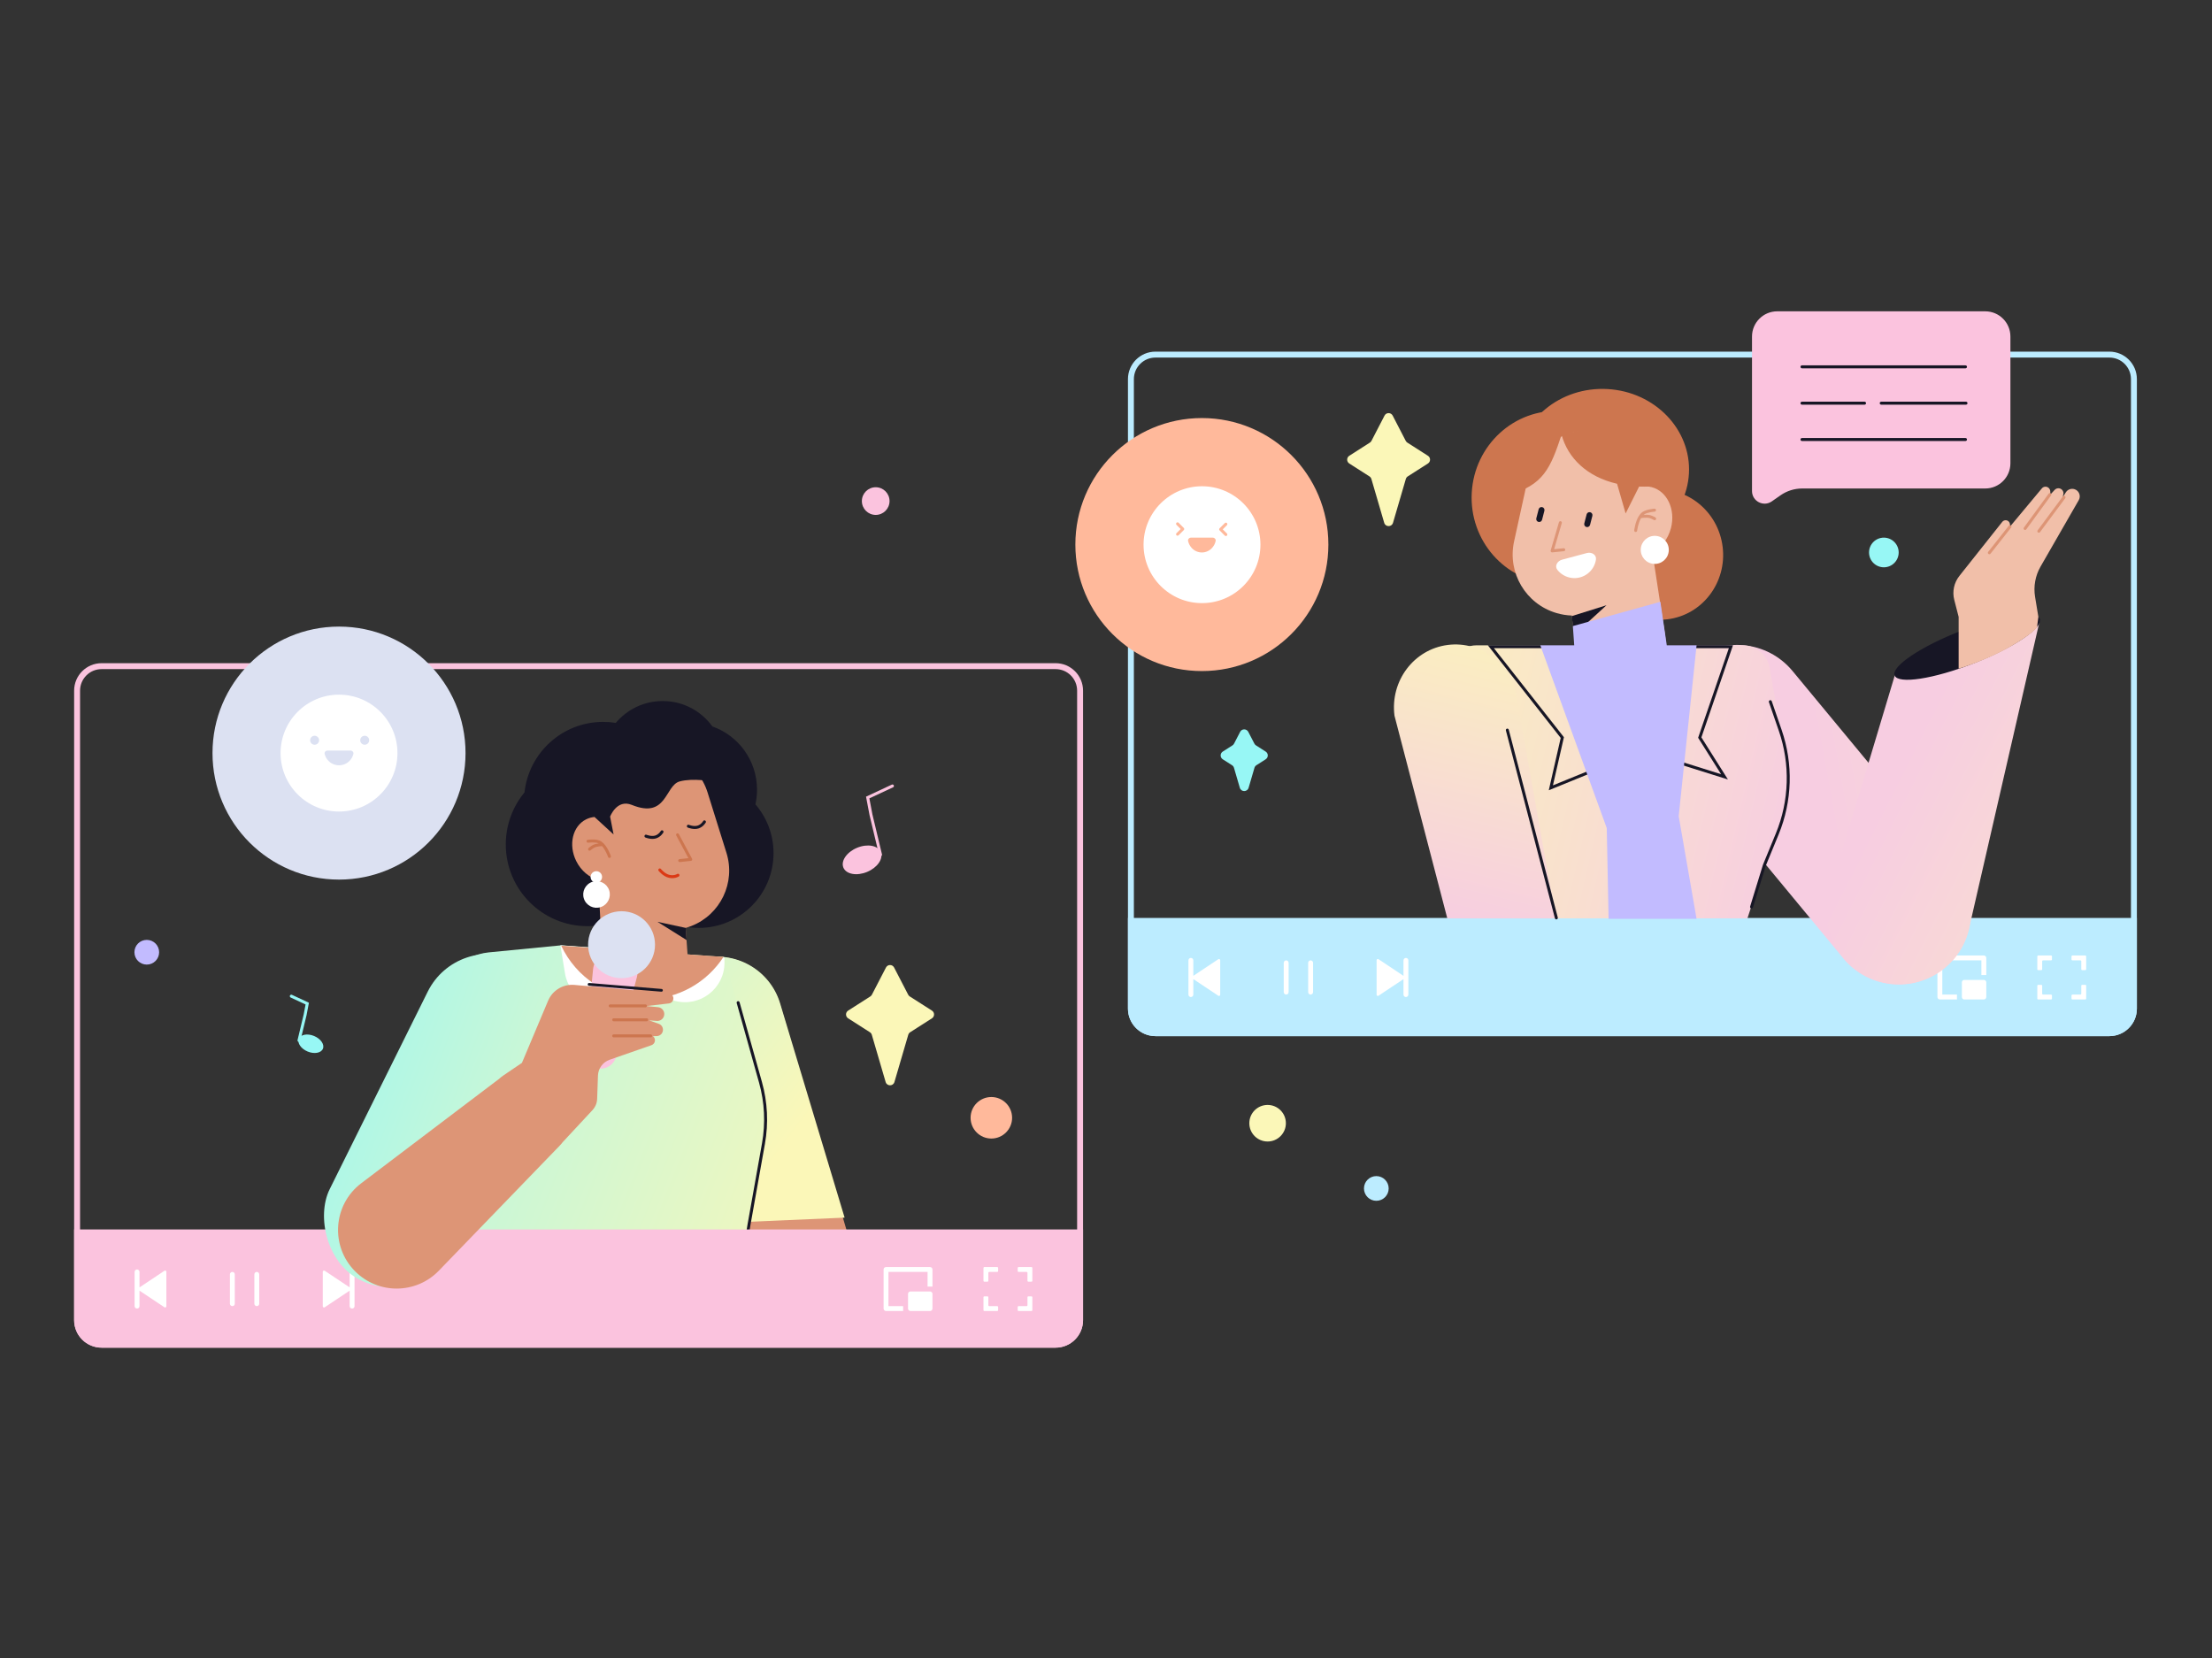<svg xmlns="http://www.w3.org/2000/svg" width="2238" height="1678" viewBox="0 0 2238 1678" fill="none"><rect x="0" y="0" width="2238" height="1678" fill="#333333" stroke="none"/><path fill-rule="evenodd" clip-rule="evenodd" d="M2134.19 361.794H1169.03C1156.98 361.794 1147.21 371.561 1147.21 383.608V1020.56C1147.21 1032.6 1156.98 1042.37 1169.03 1042.37H2134.19C2146.23 1042.37 2156 1032.6 2156 1020.56V383.608C2156 371.561 2146.23 361.794 2134.19 361.794ZM1169.03 355.794C1153.67 355.794 1141.21 368.247 1141.21 383.608V1020.56C1141.21 1035.92 1153.67 1048.37 1169.03 1048.37H2134.19C2149.55 1048.37 2162 1035.92 2162 1020.56V383.608C2162 368.247 2149.55 355.794 2134.19 355.794H1169.03Z" fill="#BCECFF"></path><path d="M1141.21 928.769H2162V1020.56C2162 1035.92 2149.55 1048.37 2134.19 1048.37H1169.03C1153.67 1048.37 1141.21 1035.92 1141.21 1020.56V928.769Z" fill="#BCECFF"></path><path d="M1207.35 987.384L1232.63 970.535C1232.81 970.411 1233.03 970.34 1233.25 970.329C1233.48 970.318 1233.7 970.368 1233.89 970.474C1234.09 970.579 1234.26 970.737 1234.37 970.928C1234.49 971.12 1234.55 971.34 1234.55 971.563V1006.5C1234.55 1006.73 1234.49 1006.95 1234.37 1007.14C1234.26 1007.33 1234.09 1007.49 1233.89 1007.59C1233.7 1007.7 1233.48 1007.75 1233.25 1007.74C1233.03 1007.73 1232.81 1007.66 1232.63 1007.53L1207.35 990.682V1006.34C1207.35 1007 1207.09 1007.62 1206.63 1008.09C1206.16 1008.55 1205.53 1008.81 1204.88 1008.81C1204.22 1008.81 1203.59 1008.55 1203.13 1008.09C1202.67 1007.62 1202.41 1007 1202.41 1006.34V971.726C1202.41 971.071 1202.67 970.442 1203.13 969.978C1203.59 969.514 1204.22 969.254 1204.88 969.254C1205.53 969.254 1206.16 969.514 1206.63 969.978C1207.09 970.442 1207.35 971.071 1207.35 971.726V987.384Z" fill="white"></path><path d="M1419.98 987.384L1394.7 970.535C1394.51 970.411 1394.3 970.34 1394.08 970.329C1393.85 970.318 1393.63 970.368 1393.43 970.474C1393.24 970.579 1393.07 970.737 1392.96 970.928C1392.84 971.12 1392.78 971.34 1392.78 971.563V1006.5C1392.78 1006.73 1392.84 1006.95 1392.96 1007.14C1393.07 1007.33 1393.24 1007.49 1393.43 1007.59C1393.63 1007.7 1393.85 1007.75 1394.08 1007.74C1394.3 1007.73 1394.51 1007.66 1394.7 1007.53L1419.98 990.682V1006.34C1419.98 1007 1420.24 1007.62 1420.7 1008.09C1421.16 1008.55 1421.79 1008.81 1422.45 1008.81C1423.1 1008.81 1423.73 1008.55 1424.2 1008.09C1424.66 1007.62 1424.92 1007 1424.92 1006.34V971.726C1424.92 971.071 1424.66 970.442 1424.2 969.978C1423.73 969.514 1423.1 969.254 1422.45 969.254C1421.79 969.254 1421.16 969.514 1420.7 969.978C1420.24 970.442 1419.98 971.071 1419.98 971.726V987.384Z" fill="white"></path><path d="M1298.83 974.198C1298.83 972.833 1299.94 971.726 1301.3 971.726C1302.67 971.726 1303.77 972.833 1303.77 974.198V1003.87C1303.77 1005.23 1302.67 1006.34 1301.3 1006.34C1299.94 1006.34 1298.83 1005.23 1298.83 1003.87V974.198ZM1323.55 974.198C1323.55 972.833 1324.66 971.726 1326.03 971.726C1327.39 971.726 1328.5 972.833 1328.5 974.198V1003.87C1328.5 1005.23 1327.39 1006.34 1326.03 1006.34C1324.66 1006.34 1323.55 1005.23 1323.55 1003.87V974.198Z" fill="white"></path><path d="M2105.75 966.781H2109.77C2110.28 966.781 2110.7 967.196 2110.7 967.708V980.688C2110.7 981.2 2110.28 981.616 2109.77 981.616H2106.68C2106.17 981.616 2105.75 981.2 2105.75 980.688V972.653C2105.75 972.141 2105.34 971.726 2104.83 971.726H2096.79C2096.28 971.726 2095.86 971.311 2095.86 970.799V967.708C2095.86 967.196 2096.28 966.781 2096.79 966.781H2105.75ZM2066.19 966.781H2075.16C2075.67 966.781 2076.08 967.196 2076.08 967.708V970.799C2076.08 971.311 2075.67 971.726 2075.16 971.726H2067.12C2066.61 971.726 2066.19 972.141 2066.19 972.653V980.688C2066.19 981.2 2065.78 981.616 2065.27 981.616H2062.18C2061.67 981.616 2061.25 981.2 2061.25 980.688V967.708C2061.25 967.196 2061.67 966.781 2062.18 966.781H2066.19ZM2104.83 1006.34C2105.34 1006.34 2105.75 1005.92 2105.75 1005.41V997.377C2105.75 996.865 2106.17 996.45 2106.68 996.45H2109.77C2110.28 996.45 2110.7 996.865 2110.7 997.377V1010.36C2110.7 1010.87 2110.28 1011.28 2109.77 1011.28H2096.79C2096.28 1011.28 2095.86 1010.87 2095.86 1010.36V1007.27C2095.86 1006.75 2096.28 1006.34 2096.79 1006.34H2104.83ZM2066.19 1005.41C2066.19 1005.92 2066.61 1006.34 2067.12 1006.34H2075.16C2075.67 1006.34 2076.08 1006.75 2076.08 1007.27V1010.36C2076.08 1010.87 2075.67 1011.28 2075.16 1011.28H2062.18C2061.67 1011.28 2061.25 1010.87 2061.25 1010.36V997.377C2061.25 996.865 2061.67 996.45 2062.18 996.45H2065.27C2065.78 996.45 2066.19 996.865 2066.19 997.377V1005.41Z" fill="white"></path><path d="M2007.17 966.781C2007.82 966.781 2008.45 967.042 2008.91 967.505C2009.38 967.969 2009.64 968.598 2009.64 969.254V986.56H2004.69V971.726H1965.14V1006.34H1979.97V1011.28H1962.66C1962.01 1011.28 1961.38 1011.02 1960.92 1010.56C1960.45 1010.1 1960.19 1009.47 1960.19 1008.81V969.254C1960.19 968.598 1960.45 967.969 1960.92 967.505C1961.38 967.042 1962.01 966.781 1962.66 966.781H2007.17ZM2007.17 991.505C2007.82 991.505 2008.45 991.766 2008.91 992.229C2009.38 992.693 2009.64 993.322 2009.64 993.977V1008.81C2009.64 1009.47 2009.38 1010.1 2008.91 1010.56C2008.45 1011.02 2007.82 1011.28 2007.17 1011.28H1987.39C1986.73 1011.28 1986.1 1011.02 1985.64 1010.56C1985.18 1010.1 1984.92 1009.47 1984.92 1008.81V993.977C1984.92 993.322 1985.18 992.693 1985.64 992.229C1986.1 991.766 1986.73 991.505 1987.39 991.505H2007.17Z" fill="white"></path><path d="M1701.33 771.919C1675.66 740.908 1679.99 694.96 1711 669.29C1742.01 643.62 1787.96 647.95 1813.63 678.961L1977.36 876.756C2003.03 907.767 1998.7 953.715 1967.69 979.385C1936.68 1005.05 1890.73 1000.72 1865.06 969.714L1701.33 771.919Z" fill="url(#paint0_linear_68_64)"></path><path d="M1991.62 941.884L2063.72 627.91L1917.7 681.221L1850.8 904.152C1840.38 943.037 1863.46 983.006 1902.34 993.425C1941.23 1003.84 1981.2 980.768 1991.62 941.884Z" fill="url(#paint1_linear_68_64)"></path><path d="M2063.8 626.147C2067.34 635.234 2037.32 655.423 1996.75 671.242C1956.18 687.06 1920.41 692.518 1916.87 683.432C1913.33 674.345 1943.35 654.156 1983.92 638.337C2024.5 622.519 2060.26 617.061 2063.8 626.147Z" fill="#171625"></path><path d="M1981.67 624.202V676.586C1981.67 676.586 2008.68 668.577 2032.2 655.262C2056.77 641.355 2060.94 634.865 2060.94 634.865L2062.33 624.202L2058.99 603.89C2057.25 593.342 2059.22 582.518 2064.55 573.252L2103.19 506.055C2105.57 501.92 2103.62 496.641 2099.13 495.046C2095.77 493.856 2092.04 495.141 2090.13 498.145L2086.9 503.21L2087.58 500.318C2088.23 497.563 2086.52 494.804 2083.77 494.156C2081.98 493.735 2080.1 494.304 2078.85 495.648L2074.39 500.429V497.293C2074.39 495.513 2073.41 493.876 2071.84 493.032C2069.81 491.941 2067.3 492.427 2065.83 494.195L2033.59 532.879V530.764C2033.59 528.348 2031.63 526.389 2029.22 526.389C2027.88 526.389 2026.62 526.999 2025.79 528.045L1982.38 582.774C1976.97 589.598 1975.07 598.562 1977.24 606.996L1981.67 624.202Z" fill="#F1BFA9"></path><path fill-rule="evenodd" clip-rule="evenodd" d="M2074.81 499.217C2075.47 499.705 2075.62 500.644 2075.13 501.313L2050.1 535.617C2049.61 536.287 2048.67 536.433 2048 535.945C2047.33 535.456 2047.19 534.518 2047.68 533.849L2072.71 499.545C2073.2 498.875 2074.14 498.729 2074.81 499.217ZM2089.19 502.006C2089.85 502.501 2089.99 503.44 2089.5 504.105L2064 538.409C2063.51 539.074 2062.57 539.213 2061.9 538.718C2061.24 538.224 2061.1 537.285 2061.59 536.62L2087.09 502.315C2087.58 501.651 2088.52 501.512 2089.19 502.006ZM2034.52 531.702C2035.17 532.215 2035.28 533.158 2034.77 533.808L2013.91 560.232C2013.39 560.882 2012.45 560.993 2011.8 560.48C2011.15 559.966 2011.04 559.023 2011.55 558.373L2032.41 531.949C2032.93 531.299 2033.87 531.188 2034.52 531.702Z" fill="#DD9576"></path><path d="M1466.85 686.859L1521.34 929.232H1767.96L1807.21 809.391C1810.05 800.722 1810.72 791.487 1809.15 782.5L1790.53 675.969C1788.2 662.657 1776.65 652.943 1763.13 652.943H1493.99C1476.16 652.943 1462.94 669.47 1466.85 686.859Z" fill="url(#paint2_linear_68_64)"></path><path fill-rule="evenodd" clip-rule="evenodd" d="M1505.28 652.834H1753.37L1721.4 746.094L1748.23 788.678L1660.94 761.279L1566.99 799.592L1579.06 746.651L1505.28 652.834ZM1511.45 655.834L1582.3 745.922L1571.19 794.636L1660.81 758.093L1741.34 783.371L1718.1 746.479L1749.18 655.834H1511.45Z" fill="#171625"></path><path fill-rule="evenodd" clip-rule="evenodd" d="M1790.65 708.544C1791.44 708.274 1792.29 708.69 1792.56 709.474L1802.59 738.581C1814.47 773.047 1813.38 810.662 1799.51 844.379L1786.53 875.964L1773.57 918.084C1773.33 918.875 1772.49 919.32 1771.7 919.076C1770.9 918.833 1770.46 917.993 1770.7 917.201L1783.7 874.951L1796.74 843.238C1810.32 810.196 1811.4 773.335 1799.76 739.559L1789.72 710.451C1789.45 709.668 1789.87 708.814 1790.65 708.544Z" fill="#171625"></path><path d="M1534.91 708.139L1574.19 929.26H1464.32L1410.88 724.168C1406.35 689.059 1430.43 657.009 1464.68 652.583C1498.93 648.157 1530.37 673.03 1534.91 708.139Z" fill="url(#paint3_linear_68_64)"></path><path fill-rule="evenodd" clip-rule="evenodd" d="M1524.67 737.253C1525.47 737.044 1526.29 737.524 1526.5 738.326L1576.1 928.39C1576.31 929.192 1575.83 930.011 1575.03 930.22C1574.23 930.429 1573.41 929.949 1573.2 929.148L1523.6 739.083C1523.39 738.282 1523.87 737.462 1524.67 737.253Z" fill="#171625"></path><ellipse cx="1621.9" cy="474.369" rx="87.012" ry="80.841" transform="rotate(3.17 1621.9 474.369)" fill="#CD764F"></ellipse><ellipse cx="1574.63" cy="503.27" rx="85.713" ry="87.536" transform="rotate(3.17 1574.63 503.27)" fill="#CD764F"></ellipse><ellipse cx="1679.04" cy="561.153" rx="64.333" ry="65.946" transform="rotate(-6.98 1679.04 561.153)" fill="#CD764F"></ellipse><path fill-rule="evenodd" clip-rule="evenodd" d="M1545.98 483.544C1552.92 451.935 1583.56 431.433 1615.43 437.083C1643.19 442.006 1663.14 465.198 1665.07 492.112C1667.07 492.13 1669.08 492.39 1671.08 492.91C1686.75 496.986 1695.49 515.529 1690.6 534.327C1687.66 545.621 1680.47 554.437 1671.8 558.792L1684.58 642.001C1688.09 664.859 1673.87 686.705 1651.54 692.746C1625.09 699.906 1598.36 682.185 1594.66 655.028L1590.27 622.803C1585.14 622.638 1579.94 621.824 1574.77 620.301C1543.66 611.148 1524.93 579.496 1531.88 547.824L1545.98 483.544Z" fill="#F1BFA9"></path><path d="M1605.5 559.58C1610.3 558.293 1615.44 561.256 1614.71 566.173C1614.3 568.885 1613.39 571.524 1612 573.944C1609.08 578.997 1604.27 582.684 1598.64 584.195C1593 585.705 1587 584.914 1581.94 581.997C1579.52 580.599 1577.42 578.769 1575.71 576.621C1572.62 572.728 1575.59 567.595 1580.39 566.309L1592.94 562.944L1605.5 559.58Z" fill="white"></path><path d="M1625.38 612.387L1590.16 623.415L1592.73 642.281L1625.38 612.387Z" fill="#171625"></path><path d="M1579.93 439.905C1568.81 473.281 1561.63 491.425 1525.89 500.571C1525.89 500.571 1517.43 485.887 1538.65 459.868C1559.87 433.849 1557.45 439.11 1579.93 439.905C1579.93 439.905 1626.14 426.271 1644.25 439.141C1663.57 452.87 1678.32 482.437 1678.32 482.437L1681.54 491.268C1673.38 492.241 1665.65 492.571 1658.38 492.32L1644.74 519.515L1636.07 489.486C1605.7 482.486 1586.33 463.536 1579.93 439.905Z" fill="#CD764F"></path><path fill-rule="evenodd" clip-rule="evenodd" d="M1560.39 513.132C1562 513.546 1562.96 515.183 1562.55 516.787L1560.19 525.927C1559.77 527.531 1558.14 528.496 1556.53 528.082C1554.93 527.667 1553.96 526.031 1554.38 524.427L1556.74 515.287C1557.15 513.682 1558.79 512.718 1560.39 513.132Z" fill="#171625"></path><path fill-rule="evenodd" clip-rule="evenodd" d="M1608.93 518.294C1610.54 518.708 1611.5 520.345 1611.09 521.949L1608.73 531.089C1608.31 532.693 1606.68 533.658 1605.07 533.243C1603.47 532.829 1602.51 531.193 1602.92 529.588L1605.28 520.448C1605.69 518.844 1607.33 517.88 1608.93 518.294Z" fill="#171625"></path><path fill-rule="evenodd" clip-rule="evenodd" d="M1579.13 527.397C1579.93 527.63 1580.39 528.463 1580.15 529.258L1572.4 555.703L1581.99 554.728C1582.81 554.644 1583.55 555.245 1583.63 556.069C1583.72 556.893 1583.12 557.629 1582.29 557.713L1570.48 558.913C1569.99 558.963 1569.5 558.763 1569.18 558.379C1568.86 557.995 1568.75 557.477 1568.89 556.998L1577.27 528.414C1577.51 527.619 1578.34 527.164 1579.13 527.397Z" fill="#DD9576"></path><path fill-rule="evenodd" clip-rule="evenodd" d="M1674.08 517.686L1674.08 517.686L1674.06 517.687L1674.01 517.691C1673.96 517.695 1673.88 517.702 1673.78 517.711C1673.58 517.729 1673.28 517.758 1672.92 517.8C1672.18 517.886 1671.16 518.025 1670.03 518.242C1667.71 518.686 1665.14 519.414 1663.52 520.514C1663.34 520.635 1663.17 520.767 1662.99 520.908C1665.01 520.755 1667.61 520.717 1669.68 521.281C1670.81 521.59 1672.12 522.172 1673.1 522.641C1673.6 522.882 1674.03 523.105 1674.34 523.267C1674.49 523.349 1674.62 523.416 1674.7 523.463C1674.75 523.486 1674.78 523.505 1674.8 523.518L1674.83 523.533L1674.84 523.538L1674.84 523.539C1674.84 523.539 1674.84 523.539 1674.15 524.787L1674.84 523.539C1675.57 523.942 1675.83 524.855 1675.42 525.579C1675.02 526.303 1674.11 526.563 1673.38 526.161L1673.38 526.158L1673.36 526.146C1673.34 526.136 1673.31 526.12 1673.27 526.099C1673.2 526.058 1673.08 525.997 1672.94 525.922C1672.65 525.771 1672.25 525.565 1671.79 525.343C1670.85 524.887 1669.75 524.408 1668.89 524.176C1667.29 523.74 1665.04 523.752 1663.06 523.912C1662.1 523.99 1661.24 524.099 1660.63 524.188C1660.52 524.204 1660.41 524.22 1660.32 524.235C1658.89 526.715 1657.92 529.732 1657.3 532.258C1656.97 533.606 1656.74 534.785 1656.6 535.626C1656.53 536.046 1656.48 536.38 1656.45 536.607C1656.43 536.72 1656.42 536.807 1656.41 536.864L1656.4 536.926L1656.4 536.94L1656.4 536.942C1656.3 537.765 1655.56 538.353 1654.74 538.255C1653.91 538.157 1653.32 537.411 1653.42 536.588L1654.91 536.765C1653.42 536.588 1653.42 536.588 1653.42 536.588L1653.42 536.585L1653.42 536.578L1653.43 536.556L1653.44 536.477C1653.45 536.409 1653.46 536.311 1653.48 536.185C1653.51 535.934 1653.57 535.573 1653.64 535.124C1653.8 534.227 1654.03 532.974 1654.39 531.542C1655.09 528.704 1656.25 525.049 1658.12 522.071C1659.1 520.502 1660.33 519.056 1661.84 518.031C1664 516.564 1667.09 515.751 1669.46 515.295C1670.68 515.062 1671.78 514.912 1672.57 514.82C1672.97 514.774 1673.29 514.743 1673.51 514.723C1673.62 514.713 1673.71 514.705 1673.77 514.701L1673.84 514.695L1673.86 514.694L1673.87 514.693C1673.87 514.693 1673.87 514.693 1673.98 516.19L1673.87 514.693C1674.7 514.636 1675.41 515.26 1675.47 516.087C1675.53 516.913 1674.9 517.629 1674.08 517.686Z" fill="#DD9576"></path><path d="M1688.39 557.162C1687.96 564.989 1681.26 570.983 1673.44 570.549C1665.61 570.116 1659.62 563.419 1660.05 555.592C1660.48 547.766 1667.18 541.772 1675.01 542.206C1682.83 542.639 1688.83 549.336 1688.39 557.162Z" fill="white"></path><path d="M1679.89 608.904L1591.34 633.474L1592.73 652.944H1558.43L1625.65 837.909L1627.5 929.696H1716.51L1698.43 825.856L1716.51 652.944H1686.38L1679.89 608.904Z" fill="#C2BBFF"></path><path d="M1772.6 340.519C1772.6 326.425 1784.03 315 1798.12 315H2008.53C2022.63 315 2034.05 326.425 2034.05 340.519V468.752C2034.05 482.846 2022.63 494.271 2008.53 494.271H1823.36C1815.52 494.271 1807.87 496.677 1801.45 501.163L1792.66 507.296C1784.21 513.201 1772.6 507.15 1772.6 496.834V494.271V340.519Z" fill="#FBC3DE"></path><path fill-rule="evenodd" clip-rule="evenodd" d="M1823.15 369.672C1822.32 369.672 1821.65 370.343 1821.65 371.172C1821.65 372 1822.32 372.672 1823.15 372.672H1988.6C1989.43 372.672 1990.1 372 1990.1 371.172C1990.1 370.343 1989.43 369.672 1988.6 369.672H1823.15ZM1823.15 406.438C1822.32 406.438 1821.65 407.11 1821.65 407.938C1821.65 408.767 1822.32 409.438 1823.15 409.438H1886.47C1887.3 409.438 1887.97 408.767 1887.97 407.938C1887.97 407.11 1887.3 406.438 1886.47 406.438H1823.15ZM1901.83 407.938C1901.83 407.11 1902.5 406.438 1903.33 406.438H1989.12C1989.95 406.438 1990.62 407.11 1990.62 407.938C1990.62 408.767 1989.95 409.438 1989.12 409.438H1903.33C1902.5 409.438 1901.83 408.767 1901.83 407.938ZM1823.15 443.206C1822.32 443.206 1821.65 443.878 1821.65 444.706C1821.65 445.534 1822.32 446.206 1823.15 446.206H1988.6C1989.43 446.206 1990.1 445.534 1990.1 444.706C1990.1 443.878 1989.43 443.206 1988.6 443.206H1823.15Z" fill="#171625"></path><path d="M1400.81 420.506C1402.54 417.165 1407.32 417.165 1409.04 420.506L1422.26 446.066C1422.64 446.789 1423.2 447.402 1423.88 447.841L1444.72 461.169C1447.57 462.992 1447.57 467.155 1444.72 468.979L1424.3 482.041C1423.36 482.644 1422.66 483.569 1422.35 484.644L1409.38 528.989C1408.08 533.435 1401.78 533.435 1400.48 528.989L1387.51 484.644C1387.19 483.569 1386.5 482.644 1385.56 482.041L1365.14 468.979C1362.29 467.155 1362.29 462.992 1365.14 461.169L1385.97 447.841C1386.66 447.402 1387.22 446.789 1387.59 446.066L1400.81 420.506Z" fill="#FBF7B8"></path><path d="M1254.73 740.505C1256.46 737.165 1261.23 737.165 1262.96 740.505L1269.13 752.416C1269.5 753.14 1270.06 753.752 1270.75 754.191L1280.55 760.458C1283.4 762.281 1283.4 766.446 1280.55 768.269L1271.16 774.271C1270.22 774.874 1269.52 775.799 1269.21 776.874L1263.29 797.086C1261.99 801.531 1255.7 801.531 1254.39 797.086L1248.48 776.874C1248.16 775.799 1247.47 774.874 1246.53 774.271L1237.14 768.269C1234.29 766.446 1234.29 762.281 1237.14 760.458L1246.94 754.191C1247.63 753.752 1248.19 753.14 1248.56 752.416L1254.73 740.505Z" fill="#97F7F5"></path><path fill-rule="evenodd" clip-rule="evenodd" d="M1067.97 677.022H102.814C90.767 677.022 81 686.789 81 698.837V1335.78C81 1347.83 90.767 1357.6 102.814 1357.6H1067.97C1080.02 1357.6 1089.78 1347.83 1089.78 1335.78V698.837C1089.78 686.789 1080.02 677.022 1067.97 677.022ZM102.814 671.022C87.453 671.022 75 683.475 75 698.837V1335.78C75 1351.15 87.453 1363.6 102.814 1363.6H1067.97C1083.33 1363.6 1095.78 1351.15 1095.78 1335.78V698.837C1095.78 683.475 1083.33 671.022 1067.97 671.022H102.814Z" fill="#FBC3DE"></path><path d="M896.384 978.952C898.112 975.612 902.888 975.612 904.617 978.952L918.854 1006.45C919.229 1007.18 919.788 1007.79 920.474 1008.23L942.889 1022.55C945.741 1024.38 945.741 1028.54 942.889 1030.37L920.89 1044.43C919.946 1045.03 919.253 1045.95 918.938 1047.03L904.949 1094.8C903.648 1099.25 897.353 1099.25 896.051 1094.8L882.063 1047.03C881.748 1045.95 881.055 1045.03 880.111 1044.43L858.112 1030.37C855.26 1028.54 855.26 1024.38 858.112 1022.55L880.526 1008.23C881.213 1007.79 881.772 1007.18 882.147 1006.45L896.384 978.952Z" fill="#FBF7B8"></path><path d="M789.087 1015.88C778.882 981.246 742.914 961.069 708.034 970.414C671.456 980.216 650.419 1018.52 661.778 1054.65L738.176 1297.63L872.344 1298.47L789.087 1015.88Z" fill="#DD9576"></path><path d="M789.296 1015.26C778.957 980.913 743.201 960.992 708.552 970.276C671.807 980.122 650.837 1018.77 662.614 1054.94L722.136 1237.77L854.544 1232.04L789.296 1015.26Z" fill="url(#paint4_linear_68_64)"></path><path d="M444.423 1016.95L434.13 1297.73H748.128L772.992 1149.65C775.731 1133.33 774.797 1116.61 770.259 1100.7L732.497 968.343L568.022 956.469L494.617 963.624C466.894 966.326 445.443 989.116 444.423 1016.95Z" fill="url(#paint5_linear_68_64)"></path><path d="M733 969L567 956.5L571.57 984.651C575.651 1009.79 601.875 1024.76 625.6 1015.5L652.5 1005L683.129 1012.8C708.417 1019.24 733 1000.13 733 974.037V969Z" fill="white"></path><path fill-rule="evenodd" clip-rule="evenodd" d="M746.403 1013.04C747.2 1012.82 748.028 1013.28 748.252 1014.08L770.875 1094.69C776.597 1115.08 777.638 1136.5 773.921 1157.35L759.283 1239.45L759.279 1239.47L750.048 1296.62C749.916 1297.44 749.146 1297.99 748.328 1297.86C747.51 1297.73 746.954 1296.96 747.086 1296.14L756.323 1238.96L770.968 1156.82C774.605 1136.42 773.586 1115.46 767.987 1095.5L745.364 1014.89C745.14 1014.09 745.605 1013.27 746.403 1013.04Z" fill="#171625"></path><path d="M75 1244H1095.78V1335.78C1095.78 1351.15 1083.33 1363.6 1067.97 1363.6H102.814C87.453 1363.6 75 1351.15 75 1335.78V1244Z" fill="#FBC3DE"></path><path d="M141.136 1302.61L166.411 1285.76C166.597 1285.64 166.814 1285.57 167.037 1285.56C167.26 1285.55 167.483 1285.6 167.68 1285.7C167.877 1285.81 168.042 1285.97 168.157 1286.16C168.272 1286.35 168.332 1286.57 168.332 1286.79V1321.73C168.332 1321.95 168.272 1322.17 168.157 1322.37C168.042 1322.56 167.877 1322.71 167.68 1322.82C167.483 1322.93 167.26 1322.98 167.037 1322.97C166.814 1322.95 166.597 1322.88 166.411 1322.76L141.136 1305.91V1321.57C141.136 1322.22 140.876 1322.85 140.412 1323.32C139.948 1323.78 139.32 1324.04 138.664 1324.04C138.008 1324.04 137.379 1323.78 136.916 1323.32C136.452 1322.85 136.191 1322.22 136.191 1321.57V1286.95C136.191 1286.3 136.452 1285.67 136.916 1285.21C137.379 1284.74 138.008 1284.48 138.664 1284.48C139.32 1284.48 139.948 1284.74 140.412 1285.21C140.876 1285.67 141.136 1286.3 141.136 1286.95V1302.61Z" fill="white"></path><path d="M353.761 1302.61L328.486 1285.76C328.3 1285.64 328.084 1285.57 327.86 1285.56C327.637 1285.55 327.415 1285.6 327.218 1285.7C327.021 1285.81 326.856 1285.97 326.741 1286.16C326.626 1286.35 326.565 1286.57 326.565 1286.79V1321.73C326.565 1321.95 326.626 1322.17 326.741 1322.37C326.856 1322.56 327.021 1322.71 327.218 1322.82C327.415 1322.93 327.637 1322.98 327.86 1322.97C328.084 1322.95 328.3 1322.88 328.486 1322.76L353.761 1305.91V1321.57C353.761 1322.22 354.022 1322.85 354.485 1323.32C354.949 1323.78 355.578 1324.04 356.234 1324.04C356.889 1324.04 357.518 1323.78 357.982 1323.32C358.446 1322.85 358.706 1322.22 358.706 1321.57V1286.95C358.706 1286.3 358.446 1285.67 357.982 1285.21C357.518 1284.74 356.889 1284.48 356.234 1284.48C355.578 1284.48 354.949 1284.74 354.485 1285.21C354.022 1285.67 353.761 1286.3 353.761 1286.95V1302.61Z" fill="white"></path><path d="M232.614 1289.43C232.614 1288.06 233.721 1286.95 235.087 1286.95C236.452 1286.95 237.559 1288.06 237.559 1289.43V1319.1C237.559 1320.46 236.452 1321.57 235.087 1321.57C233.721 1321.57 232.614 1320.46 232.614 1319.1V1289.43ZM257.338 1289.43C257.338 1288.06 258.445 1286.95 259.81 1286.95C261.176 1286.95 262.283 1288.06 262.283 1289.43V1319.1C262.283 1320.46 261.176 1321.57 259.81 1321.57C258.445 1321.57 257.338 1320.46 257.338 1319.1V1289.43Z" fill="white"></path><path d="M1039.54 1282.01H1043.56C1044.07 1282.01 1044.48 1282.42 1044.48 1282.94V1295.92C1044.48 1296.43 1044.07 1296.84 1043.56 1296.84H1040.47C1039.95 1296.84 1039.54 1296.43 1039.54 1295.92V1287.88C1039.54 1287.37 1039.12 1286.95 1038.61 1286.95H1030.58C1030.06 1286.95 1029.65 1286.54 1029.65 1286.03V1282.94C1029.65 1282.42 1030.06 1282.01 1030.58 1282.01H1039.54ZM999.98 1282.01H1008.94C1009.45 1282.01 1009.87 1282.42 1009.87 1282.94V1286.03C1009.87 1286.54 1009.45 1286.95 1008.94 1286.95H1000.91C1000.4 1286.95 999.98 1287.37 999.98 1287.88V1295.92C999.98 1296.43 999.565 1296.84 999.053 1296.84H995.962C995.45 1296.84 995.035 1296.43 995.035 1295.92V1282.94C995.035 1282.42 995.45 1282.01 995.962 1282.01H999.98ZM1038.61 1321.57C1039.12 1321.57 1039.54 1321.15 1039.54 1320.64V1312.61C1039.54 1312.09 1039.95 1311.68 1040.47 1311.68H1043.56C1044.07 1311.68 1044.48 1312.09 1044.48 1312.61V1325.59C1044.48 1326.1 1044.07 1326.51 1043.56 1326.51H1030.58C1030.06 1326.51 1029.65 1326.1 1029.65 1325.59V1322.5C1029.65 1321.98 1030.06 1321.57 1030.58 1321.57H1038.61ZM999.98 1320.64C999.98 1321.15 1000.4 1321.57 1000.91 1321.57H1008.94C1009.45 1321.57 1009.87 1321.98 1009.87 1322.5V1325.59C1009.87 1326.1 1009.45 1326.51 1008.94 1326.51H995.962C995.45 1326.51 995.035 1326.1 995.035 1325.59V1312.61C995.035 1312.09 995.45 1311.68 995.962 1311.68H999.053C999.565 1311.68 999.98 1312.09 999.98 1312.61V1320.64Z" fill="white"></path><path d="M940.952 1282.01C941.608 1282.01 942.236 1282.27 942.7 1282.73C943.164 1283.2 943.424 1283.83 943.424 1284.48V1301.79H938.479V1286.95H898.921V1321.57H913.756V1326.51H896.449C895.793 1326.51 895.164 1326.25 894.701 1325.79C894.237 1325.32 893.977 1324.7 893.977 1324.04V1284.48C893.977 1283.83 894.237 1283.2 894.701 1282.73C895.164 1282.27 895.793 1282.01 896.449 1282.01H940.952ZM940.952 1306.73C941.608 1306.73 942.236 1306.99 942.7 1307.46C943.164 1307.92 943.424 1308.55 943.424 1309.21V1324.04C943.424 1324.7 943.164 1325.32 942.7 1325.79C942.236 1326.25 941.608 1326.51 940.952 1326.51H921.173C920.517 1326.51 919.888 1326.25 919.425 1325.79C918.961 1325.32 918.7 1324.7 918.7 1324.04V1309.21C918.7 1308.55 918.961 1307.92 919.425 1307.46C919.888 1306.99 920.517 1306.73 921.173 1306.73H940.952Z" fill="white"></path><path fill-rule="evenodd" clip-rule="evenodd" d="M651.303 914.429C665.127 929.46 684.959 938.879 706.99 938.879C748.765 938.879 782.631 905.013 782.631 863.238C782.631 844.371 775.723 827.118 764.3 813.869C765.36 809.093 765.919 804.128 765.919 799.031C765.919 769.443 747.069 744.286 720.796 735.065C709.534 719.468 691.197 709.317 670.489 709.317C651.433 709.317 634.385 717.913 623.01 731.438C618.852 730.772 614.586 730.425 610.24 730.425C568.969 730.425 534.994 761.661 530.667 801.782C518.838 816.084 511.73 834.433 511.73 854.442C511.73 900.104 548.746 937.119 594.407 937.119C616.451 937.119 636.481 928.492 651.303 914.429Z" fill="#171625"></path><path fill-rule="evenodd" clip-rule="evenodd" d="M715.858 801.733C706.445 771.636 674.957 754.332 644.504 762.519C615.796 770.238 597.785 797.937 601.445 826.641C598.568 826.905 595.743 827.678 593.071 829.006C579.315 835.838 574.808 854.755 583.005 871.258C587.929 881.172 596.318 887.959 605.214 890.318L609.534 970.063C610.721 991.97 628.174 1009.49 650.076 1010.76C676.034 1012.26 697.401 990.608 695.555 964.673L693.72 938.878C695.66 938.334 697.594 937.687 699.515 936.935C728.937 925.412 744.435 893.096 735.003 862.939L715.858 801.733Z" fill="#DD9576"></path><path d="M665.212 932.72L693.797 938.879L694.677 951.192L665.212 932.72Z" fill="#171625"></path><path fill-rule="evenodd" clip-rule="evenodd" d="M670.538 840.306C671.263 840.708 671.524 841.621 671.121 842.346L669.81 841.617C671.121 842.346 671.121 842.347 671.121 842.347L671.119 842.35L671.116 842.356L671.107 842.372C671.099 842.384 671.09 842.401 671.078 842.42C671.055 842.46 671.023 842.514 670.982 842.58C670.899 842.713 670.781 842.897 670.626 843.118C670.316 843.559 669.857 844.155 669.247 844.796C668.035 846.069 666.171 847.574 663.644 848.331C661.099 849.094 658.395 848.824 656.425 848.419C655.422 848.213 654.569 847.963 653.963 847.763C653.659 847.664 653.416 847.576 653.246 847.512C653.16 847.48 653.093 847.453 653.045 847.434C653.021 847.425 653.002 847.417 652.988 847.412L652.971 847.405L652.966 847.402L652.964 847.401C652.964 847.401 652.962 847.401 653.538 846.016L652.962 847.401C652.197 847.082 651.835 846.204 652.154 845.439C652.472 844.675 653.35 844.313 654.115 844.631L653.554 845.978C654.115 844.631 654.115 844.631 654.115 844.631L654.114 844.631L654.119 844.633L654.152 844.646C654.184 844.659 654.234 844.678 654.302 844.704C654.437 844.755 654.641 844.828 654.901 844.914C655.422 845.085 656.162 845.302 657.029 845.48C658.797 845.844 660.93 846.013 662.783 845.458C664.653 844.897 666.088 843.763 667.075 842.727C667.564 842.213 667.93 841.737 668.17 841.395C668.29 841.224 668.377 841.088 668.432 841C668.46 840.955 668.479 840.923 668.49 840.904L668.501 840.886L668.5 840.887C668.902 840.164 669.815 839.904 670.538 840.306ZM668.501 840.884L668.501 840.886L668.501 840.884Z" fill="#171625"></path><path fill-rule="evenodd" clip-rule="evenodd" d="M713.437 830.261C714.161 830.664 714.422 831.577 714.02 832.301L712.709 831.573C714.02 832.301 714.019 832.302 714.019 832.302L714.017 832.305L714.014 832.311L714.005 832.327C713.998 832.34 713.989 832.356 713.977 832.376C713.954 832.415 713.922 832.469 713.88 832.536C713.798 832.669 713.679 832.852 713.524 833.073C713.215 833.514 712.756 834.111 712.146 834.751C710.933 836.025 709.07 837.529 706.543 838.287C703.998 839.05 701.293 838.779 699.323 838.374C698.321 838.168 697.467 837.918 696.861 837.719C696.558 837.619 696.315 837.531 696.144 837.467C696.059 837.435 695.992 837.409 695.944 837.39C695.92 837.38 695.901 837.373 695.887 837.367L695.87 837.36L695.864 837.358L695.862 837.357C695.862 837.357 695.86 837.356 696.437 835.971L695.86 837.356C695.096 837.038 694.734 836.159 695.052 835.395C695.371 834.63 696.249 834.268 697.014 834.586L696.453 835.933C697.013 834.586 697.014 834.586 697.014 834.586L697.012 834.586L697.018 834.588L697.051 834.601C697.082 834.614 697.133 834.634 697.2 834.659C697.336 834.71 697.539 834.784 697.799 834.869C698.32 835.041 699.061 835.257 699.928 835.436C701.696 835.799 703.829 835.968 705.681 835.413C707.552 834.852 708.987 833.718 709.973 832.682C710.462 832.169 710.828 831.693 711.068 831.35C711.188 831.18 711.276 831.044 711.331 830.955C711.358 830.91 711.377 830.878 711.389 830.859L711.399 830.841L711.398 830.843C711.801 830.119 712.713 829.859 713.437 830.261ZM711.4 830.84L711.399 830.841L711.4 830.84Z" fill="#171625"></path><path fill-rule="evenodd" clip-rule="evenodd" d="M684.817 843.345C684.086 843.736 683.811 844.645 684.202 845.375L696.491 868.32L687.51 869.269C686.686 869.356 686.089 870.094 686.176 870.918C686.263 871.742 687.001 872.339 687.825 872.252L699.024 871.07C699.52 871.017 699.958 870.721 700.192 870.28C700.426 869.838 700.424 869.31 700.189 868.87L686.847 843.959C686.456 843.229 685.547 842.954 684.817 843.345Z" fill="#CD764F"></path><path fill-rule="evenodd" clip-rule="evenodd" d="M666.607 879.032C665.958 879.547 665.849 880.491 666.364 881.14L667.496 880.242C666.364 881.14 666.364 881.14 666.364 881.14L666.366 881.143L666.371 881.148L666.384 881.165C666.395 881.178 666.41 881.197 666.429 881.22C666.467 881.266 666.521 881.331 666.59 881.413C666.729 881.577 666.931 881.807 667.188 882.084C667.701 882.638 668.443 883.387 669.363 884.175C671.177 885.728 673.811 887.54 676.851 888.187C679.806 888.817 682.251 888.506 683.974 888.022C684.833 887.781 685.511 887.497 685.985 887.267C686.223 887.152 686.409 887.05 686.543 886.972C686.61 886.934 686.663 886.901 686.703 886.876C686.723 886.864 686.739 886.853 686.753 886.845L686.77 886.833L686.776 886.829L686.779 886.827L686.78 886.826C686.78 886.826 686.782 886.826 685.948 885.578L686.782 886.826C687.47 886.365 687.656 885.434 687.195 884.745C686.737 884.059 685.811 883.872 685.123 884.326L685.114 884.331C685.101 884.339 685.076 884.355 685.039 884.376C684.964 884.42 684.842 884.487 684.675 884.568C684.341 884.731 683.829 884.947 683.163 885.134C681.835 885.506 679.887 885.766 677.475 885.253C675.149 884.758 672.971 883.314 671.314 881.896C670.499 881.199 669.841 880.534 669.388 880.045C669.163 879.802 668.989 879.603 668.875 879.469C668.817 879.401 668.775 879.35 668.748 879.317L668.719 879.282L668.715 879.276C668.2 878.627 667.256 878.518 666.607 879.032Z" fill="#DB3915"></path><path d="M595.12 852.669L595.118 852.669C594.298 852.783 593.54 852.21 593.427 851.39C593.313 850.569 593.886 849.812 594.706 849.698L594.912 851.184C594.706 849.698 594.707 849.698 594.707 849.698L594.715 849.697L594.734 849.694L594.802 849.685C594.86 849.678 594.943 849.667 595.049 849.655C595.262 849.63 595.567 849.597 595.944 849.562C596.697 849.494 597.745 849.42 598.925 849.399C601.225 849.359 604.261 849.514 606.569 850.461C608.187 851.125 609.609 852.238 610.834 853.508C613.157 855.918 614.954 859.094 616.155 861.595C616.762 862.859 617.229 863.978 617.545 864.782C617.704 865.185 617.825 865.51 617.907 865.737C617.948 865.851 617.979 865.939 618.001 866.001L618.026 866.073L618.033 866.093L618.035 866.099L618.036 866.103C618.3 866.888 617.878 867.738 617.093 868.003C616.308 868.267 615.457 867.845 615.193 867.06L615.192 867.058L615.188 867.046L615.168 866.989C615.15 866.938 615.123 866.861 615.086 866.759C615.012 866.555 614.901 866.255 614.753 865.88C614.458 865.128 614.02 864.079 613.451 862.894C612.389 860.682 610.915 858.09 609.124 856.077C609.044 856.081 608.958 856.086 608.866 856.092C608.28 856.128 607.467 856.193 606.558 856.308C604.689 856.545 602.606 856.97 601.22 857.679C600.48 858.057 599.553 858.713 598.766 859.319C598.383 859.614 598.051 859.883 597.816 860.078C597.698 860.175 597.605 860.254 597.542 860.307C597.511 860.334 597.487 860.354 597.471 860.367L597.454 860.382L597.45 860.386C596.824 860.928 595.877 860.86 595.335 860.234C594.792 859.608 594.86 858.661 595.486 858.118L595.495 858.11L595.518 858.09C595.537 858.074 595.565 858.05 595.601 858.02C595.672 857.959 595.775 857.873 595.903 857.767C596.159 857.555 596.518 857.263 596.935 856.942C597.748 856.317 598.856 855.518 599.854 855.008C601.601 854.114 603.907 853.644 605.768 853.387C605.656 853.333 605.543 853.283 605.431 853.237C603.726 852.537 601.218 852.36 598.977 852.399C597.888 852.418 596.916 852.486 596.217 852.55C595.868 852.582 595.589 852.612 595.399 852.634C595.304 852.646 595.231 852.655 595.184 852.661L595.131 852.668L595.12 852.669Z" fill="#CD764F"></path><path d="M616.304 900.766C613.943 893.714 606.313 889.912 599.261 892.273C592.209 894.633 588.407 902.264 590.768 909.315C593.129 916.367 600.759 920.17 607.811 917.809C614.862 915.448 618.665 907.817 616.304 900.766Z" fill="white"></path><path d="M608.854 885.458C607.835 882.415 604.543 880.774 601.5 881.792C598.457 882.811 596.816 886.104 597.834 889.147C598.853 892.19 602.146 893.831 605.189 892.812C608.232 891.793 609.873 888.501 608.854 885.458Z" fill="white"></path><path d="M706.99 762.088L636.186 751.974L598.806 774.842L599.685 824.976L620.794 844.326L617.276 826.295C617.276 826.295 624.042 808.219 639.265 814.421C674.886 828.934 672.647 794.754 687.64 790.674C701.12 787.005 720.623 790.674 720.623 790.674L706.99 762.088Z" fill="#171625"></path><path fill-rule="evenodd" clip-rule="evenodd" d="M732.013 968.213C715.229 994.01 686.142 1011.07 653.071 1011.07C615.366 1011.07 582.839 988.894 567.82 956.875L732.013 968.213Z" fill="#DD9576"></path><path d="M629.991 965.7L622.039 964.162C611.311 962.085 601.122 969.69 600.061 980.566L591.941 1063.77C591.126 1072.13 596.93 1079.69 605.215 1081.06C613.343 1082.4 621.156 1077.33 623.244 1069.36L644.405 988.606C647.121 978.24 640.511 967.736 629.991 965.7Z" fill="#FBC3DE"></path><rect x="463.253" y="941.923" width="137.209" height="360.31" rx="68.605" transform="rotate(26.395 463.253 941.923)" fill="url(#paint6_linear_68_64)"></rect><circle cx="628.862" cy="955.862" r="33.862" fill="#DCE1F2"></circle><path fill-rule="evenodd" clip-rule="evenodd" d="M528.065 1075.44L554.538 1012.59C558.996 1002.01 569.79 995.523 581.23 996.557L676.684 1005.18C680.592 1005.54 682.639 1010 680.356 1013.19C679.525 1014.36 678.242 1015.11 676.823 1015.28L654.052 1017.97L665.79 1019.1C670.311 1019.53 673.218 1024.1 671.69 1028.38C670.637 1031.33 667.749 1033.21 664.628 1032.99L656.659 1032.41L666.538 1035.94C669.189 1036.89 670.905 1039.46 670.758 1042.28C670.585 1045.59 667.894 1048.22 664.575 1048.31L660.645 1048.43C663.921 1051 663.058 1056.17 659.124 1057.54L616.789 1072.28C609.931 1074.67 605.244 1081.02 604.991 1088.28L604.168 1111.84C604.02 1116.07 602.354 1120.1 599.475 1123.2L569.376 1155.6C568.333 1156.95 567.202 1158.26 565.98 1159.52L443.985 1285.72C420.943 1309.56 382.835 1309.88 359.392 1286.44C333.946 1260.99 336.837 1218.93 365.526 1197.21L504.653 1091.85C506.208 1090.45 507.881 1089.13 509.671 1087.92L528.065 1075.44Z" fill="#DD9576"></path><path fill-rule="evenodd" clip-rule="evenodd" d="M615.879 1017.77C615.879 1016.95 616.55 1016.27 617.379 1016.27H653C653.829 1016.27 654.5 1016.95 654.5 1017.77C654.5 1018.6 653.829 1019.27 653 1019.27H617.379C616.55 1019.27 615.879 1018.6 615.879 1017.77ZM619.397 1031.85C619.397 1031.02 620.069 1030.35 620.897 1030.35H654.32C655.148 1030.35 655.82 1031.02 655.82 1031.85C655.82 1032.67 655.148 1033.35 654.32 1033.35H620.897C620.069 1033.35 619.397 1032.67 619.397 1031.85ZM619.397 1048.12C619.397 1047.29 620.069 1046.62 620.897 1046.62H658.278C659.106 1046.62 659.778 1047.29 659.778 1048.12C659.778 1048.95 659.106 1049.62 658.278 1049.62H620.897C620.069 1049.62 619.397 1048.95 619.397 1048.12Z" fill="#CD764F"></path><path fill-rule="evenodd" clip-rule="evenodd" d="M594.614 995.886C594.677 995.121 595.349 994.551 596.114 994.614L669.359 1000.64C670.124 1000.7 670.694 1001.38 670.631 1002.14C670.568 1002.91 669.896 1003.48 669.13 1003.41L595.886 997.386C595.121 997.323 594.551 996.652 594.614 995.886Z" fill="#171625"></path><path fill-rule="evenodd" clip-rule="evenodd" d="M904.298 794.625C904.649 795.375 904.325 796.268 903.574 796.618L879.597 807.813L882.661 823.998L892.345 864.446C892.538 865.251 892.041 866.061 891.236 866.254C890.43 866.447 889.621 865.95 889.428 865.144L879.726 824.627L876.216 806.081L902.305 793.9C903.055 793.55 903.948 793.874 904.298 794.625Z" fill="#FBC3DE"></path><path d="M891.118 862.169C893.917 868.911 887.722 877.891 877.28 882.226C866.839 886.561 856.105 884.609 853.306 877.866C850.507 871.124 856.702 862.144 867.144 857.809C877.585 853.474 888.319 855.426 891.118 862.169Z" fill="#FBC3DE"></path><path fill-rule="evenodd" clip-rule="evenodd" d="M293.373 1007.31C293.022 1008.06 293.347 1008.96 294.097 1009.31L309.164 1016.34L307.27 1026.34L301.036 1052.38C300.843 1053.19 301.34 1054 302.145 1054.19C302.951 1054.38 303.761 1053.89 303.953 1053.08L310.205 1026.97L312.545 1014.61L295.366 1006.59C294.616 1006.24 293.723 1006.56 293.373 1007.31Z" fill="#97F7F5"></path><path d="M302.346 1051.04C300.543 1055.38 304.533 1061.17 311.258 1063.96C317.983 1066.75 324.896 1065.49 326.699 1061.15C328.502 1056.81 324.512 1051.02 317.787 1048.23C311.062 1045.44 304.149 1046.7 302.346 1051.04Z" fill="#97F7F5"></path><path d="M471 762C471 832.692 413.692 890 343 890C272.308 890 215 832.692 215 762C215 691.308 272.308 634 343 634C413.692 634 471 691.308 471 762Z" fill="#DCE1F2"></path><path d="M402.126 762.001C402.126 794.656 375.654 821.128 342.999 821.128C310.344 821.128 283.872 794.656 283.872 762.001C283.872 729.346 310.344 702.874 342.999 702.874C375.654 702.874 402.126 729.346 402.126 762.001Z" fill="white"></path><path d="M354.438 759.401C356.375 759.401 357.985 760.992 357.535 762.875C356.898 765.539 355.536 768 353.568 769.968C350.765 772.77 346.964 774.345 343 774.345C339.037 774.345 335.236 772.77 332.433 769.968C330.465 768 329.103 765.539 328.466 762.875C328.015 760.992 329.626 759.401 331.563 759.401L343 759.401H354.438Z" fill="#DCE1F2"></path><path d="M322.857 749.004C322.857 751.516 320.821 753.553 318.309 753.553C315.797 753.553 313.761 751.516 313.761 749.004C313.761 746.492 315.797 744.456 318.309 744.456C320.821 744.456 322.857 746.492 322.857 749.004Z" fill="#DCE1F2"></path><path d="M373.538 749.004C373.538 751.516 371.502 753.553 368.99 753.553C366.478 753.553 364.441 751.516 364.441 749.004C364.441 746.492 366.478 744.456 368.99 744.456C371.502 744.456 373.538 746.492 373.538 749.004Z" fill="#DCE1F2"></path><path d="M1344 551C1344 621.692 1286.69 679 1216 679C1145.31 679 1088 621.692 1088 551C1088 480.308 1145.31 423 1216 423C1286.69 423 1344 480.308 1344 551Z" fill="#FFB99B"></path><path d="M1275.25 551.127C1275.25 583.782 1248.78 610.254 1216.13 610.254C1183.47 610.254 1157 583.782 1157 551.127C1157 518.472 1183.47 492 1216.13 492C1248.78 492 1275.25 518.472 1275.25 551.127Z" fill="white"></path><path fill-rule="evenodd" clip-rule="evenodd" d="M1190.33 528.941C1190.92 528.355 1191.87 528.355 1192.45 528.941L1197.72 534.209C1198.3 534.795 1198.3 535.744 1197.72 536.33L1192.45 541.598C1191.87 542.184 1190.92 542.184 1190.33 541.598C1189.74 541.013 1189.74 540.063 1190.33 539.478L1194.54 535.27L1190.33 531.062C1189.74 530.476 1189.74 529.526 1190.33 528.941Z" fill="#FFB99B"></path><path fill-rule="evenodd" clip-rule="evenodd" d="M1241.33 529.279C1240.75 528.693 1239.8 528.693 1239.21 529.279L1233.94 534.547C1233.36 535.133 1233.36 536.082 1233.94 536.668L1239.21 541.936C1239.8 542.522 1240.75 542.522 1241.33 541.936C1241.92 541.351 1241.92 540.401 1241.33 539.815L1237.12 535.607L1241.33 531.399C1241.92 530.814 1241.92 529.864 1241.33 529.279Z" fill="#FFB99B"></path><path d="M1226.96 544C1228.81 544 1230.36 545.597 1229.93 547.488C1229.32 550.161 1228.01 552.631 1226.13 554.607C1223.44 557.42 1219.8 559 1216 559C1212.2 559 1208.56 557.42 1205.87 554.607C1203.99 552.631 1202.68 550.161 1202.07 547.488C1201.64 545.597 1203.19 544 1205.04 544L1216 544H1226.96Z" fill="#FFB99B"></path><circle cx="886" cy="507" r="14" fill="#FBC3DE"></circle><circle cx="1282.5" cy="1136.5" r="18.5" fill="#FBF7B8"></circle><circle cx="1392.5" cy="1202.5" r="12.5" fill="#BCECFF"></circle><circle cx="1906" cy="559" r="15" fill="#97F7F5"></circle><circle cx="148.5" cy="963.5" r="12.5" fill="#C2BBFF"></circle><circle cx="1003" cy="1131" r="21" fill="#FFB99B"></circle><defs><linearGradient id="paint0_linear_68_64" x1="2492.99" y1="1328.37" x2="1958.44" y2="1425.13" gradientUnits="userSpaceOnUse"><stop stop-color="#FBF7B8"></stop><stop offset="1" stop-color="#F7CDE1"></stop></linearGradient><linearGradient id="paint1_linear_68_64" x1="2198.62" y1="1493.86" x2="1688.93" y2="1236.25" gradientUnits="userSpaceOnUse"><stop stop-color="#FBF7B8"></stop><stop offset="1" stop-color="#F7CDE1"></stop></linearGradient><linearGradient id="paint2_linear_68_64" x1="1375.78" y1="630.228" x2="1844.2" y2="738.835" gradientUnits="userSpaceOnUse"><stop stop-color="#FBF7B8"></stop><stop offset="1" stop-color="#F7CDE1"></stop></linearGradient><linearGradient id="paint3_linear_68_64" x1="1177.84" y1="498.575" x2="1093.79" y2="844.702" gradientUnits="userSpaceOnUse"><stop stop-color="#FBF7B8"></stop><stop offset="1" stop-color="#F7CDE1"></stop></linearGradient><linearGradient id="paint4_linear_68_64" x1="107.521" y1="1210.69" x2="516.309" y2="1523.24" gradientUnits="userSpaceOnUse"><stop stop-color="#97F7F5"></stop><stop offset="1" stop-color="#FBF7B8"></stop></linearGradient><linearGradient id="paint5_linear_68_64" x1="228.316" y1="839.016" x2="929.27" y2="1117.12" gradientUnits="userSpaceOnUse"><stop stop-color="#97F7F5"></stop><stop offset="1" stop-color="#FBF7B8"></stop></linearGradient><linearGradient id="paint6_linear_68_64" x1="278.917" y1="747.195" x2="824.135" y2="693.857" gradientUnits="userSpaceOnUse"><stop stop-color="#97F7F5"></stop><stop offset="1" stop-color="#FBF7B8"></stop></linearGradient></defs></svg>